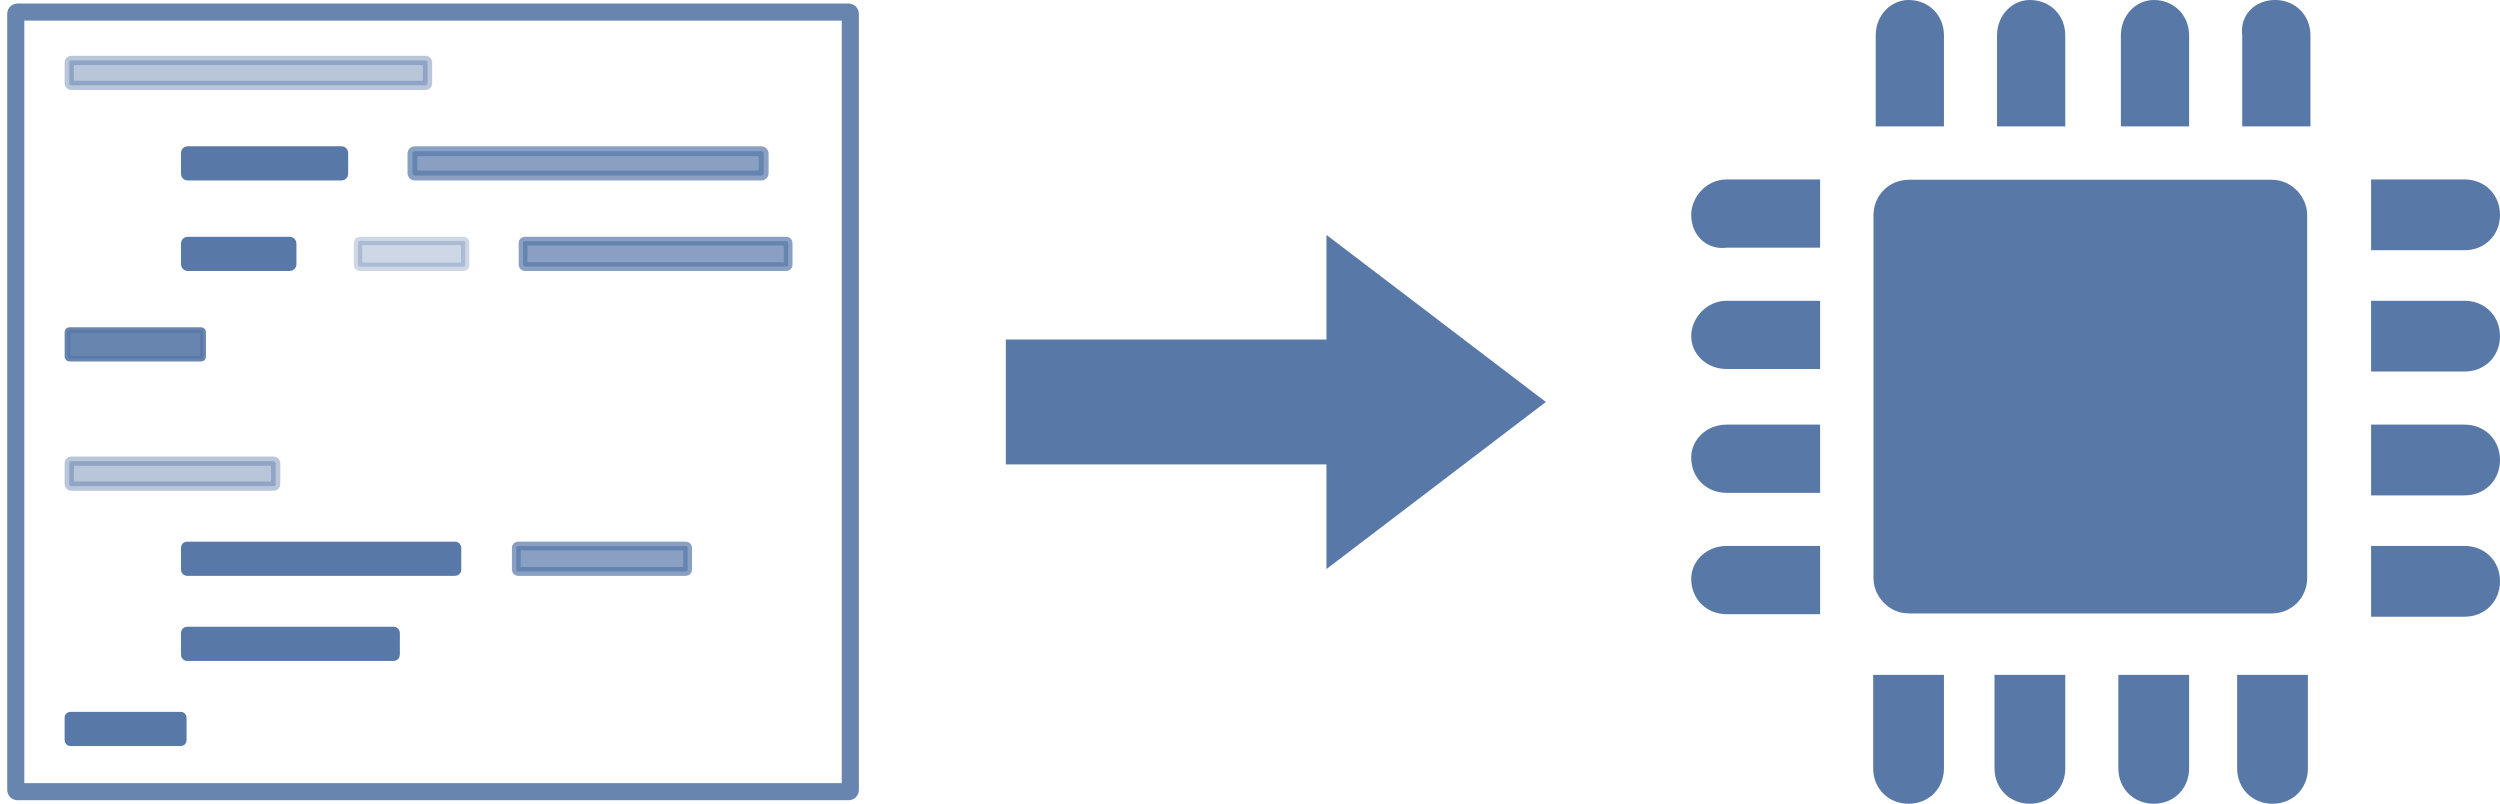 <?xml version="1.0" encoding="UTF-8" standalone="no"?>
<svg
   xmlns:dc="http://purl.org/dc/elements/1.1/"
   xmlns:cc="http://creativecommons.org/ns#"
   xmlns:rdf="http://www.w3.org/1999/02/22-rdf-syntax-ns#"
   xmlns:svg="http://www.w3.org/2000/svg"
   xmlns="http://www.w3.org/2000/svg"
   xmlns:sodipodi="http://sodipodi.sourceforge.net/DTD/sodipodi-0.dtd"
   xmlns:inkscape="http://www.inkscape.org/namespaces/inkscape"
   height="124.02"
   width="385.761"
   viewBox="0 0 385.761 124.02"
   version="1.1"
   id="svg5"
   sodipodi:docname="ISRPO-4.svg"
   inkscape:version="0.92.1 r15371">
  <defs
     id="defs9">
    <marker
       inkscape:stockid="Arrow2Send"
       orient="auto"
       refY="0"
       refX="0"
       id="marker5604"
       style="overflow:visible"
       inkscape:isstock="true">
      <path
         inkscape:connector-curvature="0"
         id="path5602"
         style="fill:#5878a8;fill-opacity:1;fill-rule:evenodd;stroke:#5878a8;stroke-width:0.625;stroke-linejoin:round;stroke-opacity:1"
         d="M 8.719,4.034 -2.207,0.016 8.719,-4.002 c -1.745,2.372 -1.735,5.617 -6e-7,8.035 z"
         transform="matrix(-0.3,0,0,-0.3,0.69,0)" />
    </marker>
    <marker
       inkscape:isstock="true"
       style="overflow:visible"
       id="Arrow2Lend"
       refX="0"
       refY="0"
       orient="auto"
       inkscape:stockid="Arrow2Lend">
      <path
         inkscape:connector-curvature="0"
         transform="matrix(-1.1,0,0,-1.1,-1.1,0)"
         d="M 8.719,4.034 -2.207,0.016 8.719,-4.002 c -1.745,2.372 -1.735,5.617 -6e-7,8.035 z"
         style="fill:#000000;fill-opacity:1;fill-rule:evenodd;stroke:#000000;stroke-width:0.625;stroke-linejoin:round;stroke-opacity:1"
         id="path4603" />
    </marker>
    <marker
       inkscape:isstock="true"
       style="overflow:visible"
       id="marker4866"
       refX="0"
       refY="0"
       orient="auto"
       inkscape:stockid="Arrow1Lend">
      <path
         inkscape:connector-curvature="0"
         transform="matrix(-0.8,0,0,-0.8,-10,0)"
         style="fill:#000000;fill-opacity:1;fill-rule:evenodd;stroke:#000000;stroke-width:1pt;stroke-opacity:1"
         d="M 0,0 5,-5 -12.5,0 5,5 Z"
         id="path4864" />
    </marker>
    <marker
       inkscape:isstock="true"
       style="overflow:visible"
       id="Arrow1Lend"
       refX="0"
       refY="0"
       orient="auto"
       inkscape:stockid="Arrow1Lend">
      <path
         inkscape:connector-curvature="0"
         transform="matrix(-0.8,0,0,-0.8,-10,0)"
         style="fill:#000000;fill-opacity:1;fill-rule:evenodd;stroke:#000000;stroke-width:1pt;stroke-opacity:1"
         d="M 0,0 5,-5 -12.5,0 5,5 Z"
         id="path4585" />
    </marker>
    <inkscape:path-effect
       only_selected="false"
       apply_with_weight="true"
       apply_no_weight="true"
       helper_size="0"
       steps="2"
       weight="33.333"
       is_visible="true"
       id="path-effect4580"
       effect="bspline" />
    <inkscape:path-effect
       only_selected="false"
       apply_with_weight="true"
       apply_no_weight="true"
       helper_size="0"
       steps="2"
       weight="33.333"
       is_visible="true"
       id="path-effect3907"
       effect="bspline" />
    <inkscape:path-effect
       only_selected="false"
       apply_with_weight="true"
       apply_no_weight="true"
       helper_size="0"
       steps="2"
       weight="33.333"
       is_visible="true"
       id="path-effect3903"
       effect="bspline" />
    <inkscape:path-effect
       only_selected="false"
       apply_with_weight="true"
       apply_no_weight="true"
       helper_size="0"
       steps="2"
       weight="33.333"
       is_visible="true"
       id="path-effect3899"
       effect="bspline" />
    <inkscape:path-effect
       fuse_tolerance="0"
       vertical_pattern="false"
       prop_units="false"
       tang_offset="0"
       normal_offset="0"
       spacing="0"
       scale_y_rel="false"
       prop_scale="0.265"
       copytype="single_stretched"
       pattern="M 0,5 C 0,2.24 2.24,0 5,0 7.76,0 10,2.24 10,5 10,7.76 7.76,10 5,10 2.24,10 0,7.76 0,5 Z"
       is_visible="true"
       id="path-effect3895"
       effect="skeletal" />
    <clipPath
       id="clippath_id2771268">
      <path
         id="path3013"
         d="M 0,0 H 76 V 76 H 0 V 0"
         inkscape:connector-curvature="0" />
    </clipPath>
    <inkscape:perspective
       id="perspective2997"
       inkscape:persp3d-origin="21.332493 : 12.118001 : 1"
       inkscape:vp_z="42.664986 : 18.177002 : 1"
       inkscape:vp_y="0 : 999.99996 : 0"
       inkscape:vp_x="0 : 18.177002 : 1"
       sodipodi:type="inkscape:persp3d" />
    <marker
       inkscape:stockid="Arrow2Send"
       orient="auto"
       refY="0"
       refX="0"
       id="marker5604-8"
       style="overflow:visible"
       inkscape:isstock="true">
      <path
         inkscape:connector-curvature="0"
         id="path5602-8"
         style="fill:#5878a8;fill-opacity:1;fill-rule:evenodd;stroke:#5878a8;stroke-width:0.625;stroke-linejoin:round;stroke-opacity:1"
         d="M 8.719,4.034 -2.207,0.016 8.719,-4.002 c -1.745,2.372 -1.735,5.617 -6e-7,8.035 z"
         transform="matrix(-0.3,0,0,-0.3,0.69,0)" />
    </marker>
  </defs>
  <sodipodi:namedview
     pagecolor="#ffffff"
     bordercolor="#666666"
     borderopacity="1"
     objecttolerance="10"
     gridtolerance="10"
     guidetolerance="10"
     inkscape:pageopacity="0"
     inkscape:pageshadow="2"
     inkscape:window-width="1440"
     inkscape:window-height="837"
     id="namedview7"
     showgrid="false"
     inkscape:zoom="0.921875"
     inkscape:cx="11.877228"
     inkscape:cy="72.607162"
     inkscape:window-x="-8"
     inkscape:window-y="-8"
     inkscape:window-maximized="1"
     inkscape:current-layer="svg5"
     fit-margin-top="0"
     fit-margin-left="0"
     fit-margin-right="0"
     fit-margin-bottom="0" />
  <g
     id="g4764"
     transform="translate(330.411,-107.789)">
    <path
       d="m -35.91,107.789 c -2.73,0 -5.07,2.341 -5.07,5.461 v 14.039 h 10.529 V 113.25 c 0,-3.12 -2.339,-5.461 -5.459,-5.461 z m 18.719,0 c -2.73,0 -5.068,2.341 -5.068,5.461 v 14.039 h 10.529 V 113.25 c 0,-3.12 -2.341,-5.461 -5.461,-5.461 z m 19.111,0 c -2.73,0 -5.07,2.341 -5.07,5.461 v 14.039 H 7.379 V 113.25 c 2e-7,-3.12 -2.339,-5.461 -5.459,-5.461 z m 18.719,0 c -3.12,0 -5.459,2.341 -5.068,5.461 v 14.039 H 26.1 V 113.25 c 0,-3.12 -2.341,-5.461 -5.461,-5.461 z m -84.629,27.689 c -3.12,0 -5.461,2.731 -5.461,5.461 0,3.12 2.341,5.46 5.461,5.07 h 14.43 v -10.531 z m 99.449,0 v 10.92 h 14.43 c 3.12,0 5.461,-2.339 5.461,-5.459 0,-3.12 -2.341,-5.461 -5.461,-5.461 z m -66.85,13.643 c -0.284,0.482 -0.577,0.958 -0.869,1.439 0.053,-0.041 0.11,-0.08 0.164,-0.119 0.222,-0.391 0.468,-0.874 0.705,-1.32 z m -32.6,5.078 c -3.12,0 -5.461,2.731 -5.461,5.461 0,2.73 2.341,5.068 5.461,5.068 h 14.43 v -10.529 z m 99.449,0 v 10.92 h 14.43 c 3.12,0 5.461,-2.339 5.461,-5.459 0,-3.12 -2.341,-5.461 -5.461,-5.461 z m -58.604,2.131 c -0.086,0.051 -0.169,0.106 -0.254,0.158 -0.035,0.053 -0.068,0.107 -0.104,0.16 0.067,-0.03 0.146,-0.058 0.18,-0.088 0.069,-0.062 0.126,-0.144 0.178,-0.23 z m -1.199,2.254 c 0.031,-0.048 -0.051,0.056 -0.111,0.129 0.005,0.001 0.01,9e-4 0.016,0.002 0.031,-0.044 0.066,-0.086 0.096,-0.131 z m -39.646,14.725 c -3.12,0 -5.461,2.34 -5.461,5.07 0,3.12 2.341,5.461 5.461,5.461 h 14.43 v -10.531 z m 99.449,0 v 10.92 h 14.43 c 3.12,0 5.461,-2.339 5.461,-5.459 0,-3.12 -2.341,-5.461 -5.461,-5.461 z m -32.475,4.678 c -0.008,0.006 -0.017,0.013 -0.029,0.023 l 0.016,-0.006 c 0.006,-0.005 0.012,-0.01 0.018,-0.016 -0.001,-6.8e-4 -0.003,-9e-4 -0.004,-0.002 z m -2.049,0.369 c -0.029,0.016 -0.055,0.045 -0.084,0.064 -0.031,0.032 -0.045,0.044 -0.078,0.078 -0.003,0.014 -0.006,0.027 -0.01,0.041 0.122,-0.108 0.244,-0.224 0.172,-0.184 z M -63.99,192.029 c -3.12,0 -5.461,2.34 -5.461,5.07 0,3.12 2.341,5.459 5.461,5.459 h 14.43 V 192.029 Z m 99.449,0 v 10.92 h 14.43 c 3.12,0 5.461,-2.339 5.461,-5.459 0,-3.12 -2.341,-5.461 -5.461,-5.461 z m -76.83,19.891 v 14.43 c 0,3.12 2.341,5.459 5.461,5.459 3.12,0 5.459,-2.339 5.459,-5.459 v -14.43 h -10.529 z m 18.721,0 v 14.43 c 0,3.12 2.339,5.459 5.459,5.459 3.12,0 5.461,-2.339 5.461,-5.459 v -14.43 h -10.529 z m 19.109,0 v 14.43 c 0,3.12 2.341,5.459 5.461,5.459 3.12,0 5.459,-2.339 5.459,-5.459 V 211.92 H -3.15 Z m 18.33,0 v 14.43 c 0,3.12 2.341,5.459 5.461,5.459 3.12,0 5.459,-2.339 5.459,-5.459 V 211.92 H 15.18 Z"
       style="fill:#5878a8;stroke-width:3.9"
       id="path1"
       inkscape:connector-curvature="0" />
    <rect
       ry="1.515"
       y="139.426"
       x="-37.424"
       height="59.119"
       width="59.119"
       id="rect4754"
       style="fill:#5878a8;fill-opacity:1;stroke:#5878a8;stroke-width:7.805;stroke-linecap:round;stroke-miterlimit:4;stroke-dasharray:none;stroke-opacity:1" />
  </g>
  <svg
     id="svg4"
     width="87"
     height="38"
     version="1.1"
     inkscape:version="0.48.4 r9939"
     transform="translate(301.123,-104.535)">
    <defs
       id="defs6" />
    <svg
       id="layer1-3"
       version="1.1"
       inkscape:version="0.48.4 r9939"
       width="100%"
       height="100%">
      <g
         transform="translate(-14.591,6.539)"
         id="g9">
        <svg
           id="g10598"
           version="1.1"
           inkscape:version="0.48.4 r9939"
           width="100%"
           height="100%">
          <g
             transform="matrix(1,0,0,1.006,-8.409,-25.648)"
             id="g12">
            <svg
               id="svg10583"
               width="76"
               height="76"
               version="1.1"
               inkscape:version="0.48.4 r9939">
              <defs
                 id="defs15" />
              <path
                 id="path10590"
                 d=""
                 inkscape:connector-curvature="0"
                 style="fill:#ffffff" />
            </svg>
          </g>
        </svg>
        <svg
           id="g10622"
           version="1.1"
           inkscape:version="0.48.4 r9939"
           width="100%"
           height="100%">
          <g
             transform="matrix(0.523,0,0,0.523,38.189,-5.999)"
             id="g19">
            <svg
               id="svg10607"
               width="76"
               height="76"
               version="1.1"
               inkscape:version="0.48.4 r9939">
              <defs
                 id="defs22" />
              <path
                 id="path10614"
                 d=""
                 inkscape:connector-curvature="0"
                 style="fill:#ffffff" />
            </svg>
          </g>
        </svg>
        <svg
           id="g10629"
           version="1.1"
           inkscape:version="0.48.4 r9939"
           width="100%"
           height="100%">
          <g
             transform="matrix(1,0,0,1.006,48.912,-25.51)"
             id="g26">
            <svg
               id="svg10631"
               width="76"
               height="76"
               version="1.1"
               inkscape:version="0.48.4 r9939">
              <defs
                 id="defs29" />
              <path
                 id="path10639"
                 d=""
                 inkscape:connector-curvature="0"
                 style="fill:#ffffff" />
            </svg>
          </g>
        </svg>
      </g>
    </svg>
  </svg>
  <style
     type="text/css"
     id="style2">
	.st0{fill:#05A0D5;}
	.st1{clip-path:url(#SVGID_2_);fill-rule:evenodd;clip-rule:evenodd;fill:#05A0D5;}
	.st2{fill:none;stroke:#05A0D5;stroke-miterlimit:10;}
	.st3{fill:none;stroke:#05A0D5;stroke-width:2;stroke-miterlimit:10;}
	.st4{clip-path:url(#SVGID_4_);fill-rule:evenodd;clip-rule:evenodd;fill:#05A0D5;}
	.st5{clip-path:url(#SVGID_6_);fill-rule:evenodd;clip-rule:evenodd;fill:#05A0D5;}
	.st6{clip-path:url(#SVGID_8_);fill-rule:evenodd;clip-rule:evenodd;fill:#05A0D5;}
	.st7{clip-path:url(#SVGID_10_);fill-rule:evenodd;clip-rule:evenodd;fill:#05A0D5;}
	.st8{clip-path:url(#SVGID_12_);fill-rule:evenodd;clip-rule:evenodd;fill:#05A0D5;}
	.st9{clip-path:url(#SVGID_14_);fill-rule:evenodd;clip-rule:evenodd;fill:#05A0D5;}
	.st10{fill:none;}
	.st11{fill:#FFFFFF;}
	.st12{fill:#1C3D72;}
	.st13{fill:#461F63;}
	.st14{fill:#3EA4A8;}
	.st15{fill:#0C4C32;}
	.st16{fill:#839027;}
	.st17{fill:#DE9527;}
	.st18{fill:#D16C1B;}
	.st19{fill:#8B8271;}
	.st20{clip-path:url(#SVGID_16_);}
	.st21{clip-path:url(#SVGID_20_);}
	.st22{clip-path:url(#SVGID_24_);fill:#1C3D72;}
	.st23{clip-path:url(#SVGID_26_);}
	.st24{clip-path:url(#SVGID_30_);}
	.st25{clip-path:url(#SVGID_34_);}
	.st26{clip-path:url(#SVGID_38_);fill:#461F63;}
	.st27{clip-path:url(#SVGID_40_);}
	.st28{clip-path:url(#SVGID_44_);fill:#0C4C32;}
</style>
  <g
     id="g4650"
     transform="translate(-2.712,-0.794)">
    <rect
       ry="0.292"
       y="10.118"
       x="13.398"
       height="3.848"
       width="55.286"
       id="rect4502"
       style="opacity:0.42;fill:#5878a8;fill-opacity:1;stroke:#5878a8;stroke-width:1.429;stroke-linecap:round;stroke-miterlimit:4;stroke-dasharray:none;stroke-opacity:1" />
    <rect
       ry="0.292"
       y="24.081"
       x="31.35"
       height="3.849"
       width="24.369"
       id="rect4504"
       style="fill:#5878a8;fill-opacity:1;stroke:#5878a8;stroke-width:1.428;stroke-linecap:round;stroke-miterlimit:4;stroke-dasharray:none;stroke-opacity:1" />
    <rect
       ry="0.332"
       y="24.129"
       x="66.355"
       height="3.754"
       width="54.195"
       id="rect4506"
       style="opacity:0.7;fill:#5878a8;fill-opacity:1;stroke:#5878a8;stroke-width:1.524;stroke-linecap:round;stroke-miterlimit:4;stroke-dasharray:none;stroke-opacity:1" />
    <rect
       ry="0.348"
       y="37.999"
       x="31.305"
       height="3.938"
       width="16.479"
       id="rect4508"
       style="fill:#5878a8;fill-opacity:1;stroke:#5878a8;stroke-width:1.339;stroke-linecap:round;stroke-miterlimit:4;stroke-dasharray:none;stroke-opacity:1" />
    <rect
       ry="0.235"
       y="37.974"
       x="57.958"
       height="3.99"
       width="16.531"
       id="rect4513"
       style="opacity:0.3;fill:#5878a8;fill-opacity:1;stroke:#5878a8;stroke-width:1.287;stroke-linecap:round;stroke-miterlimit:4;stroke-dasharray:none;stroke-opacity:1" />
    <rect
       ry="0.26"
       y="38.006"
       x="83.423"
       height="3.926"
       width="40.902"
       id="rect4515"
       style="opacity:0.7;fill:#5878a8;fill-opacity:1;stroke:#5878a8;stroke-width:1.352;stroke-linecap:round;stroke-miterlimit:4;stroke-dasharray:none;stroke-opacity:1" />
    <rect
       ry="0.292"
       y="51.731"
       x="13.121"
       height="4.401"
       width="20.932"
       id="rect4517"
       style="opacity:0.9;fill:#5878a8;fill-opacity:1;stroke:#5878a8;stroke-width:0.876;stroke-linecap:round;stroke-miterlimit:4;stroke-dasharray:none;stroke-opacity:1" />
    <rect
       ry="0.292"
       y="71.954"
       x="13.397"
       height="3.848"
       width="31.849"
       id="rect4519"
       style="opacity:0.42;fill:#5878a8;fill-opacity:1;stroke:#5878a8;stroke-width:1.429;stroke-linecap:round;stroke-miterlimit:4;stroke-dasharray:none;stroke-opacity:1" />
    <rect
       ry="0.26"
       y="85.048"
       x="31.311"
       height="3.926"
       width="41.9"
       id="rect4521"
       style="fill:#5878a8;fill-opacity:1;stroke:#5878a8;stroke-width:1.352;stroke-linecap:round;stroke-miterlimit:4;stroke-dasharray:none;stroke-opacity:1" />
    <rect
       ry="0.26"
       y="85.048"
       x="82.376"
       height="3.926"
       width="26.441"
       id="rect4523"
       style="opacity:0.7;fill:#5878a8;fill-opacity:1;stroke:#5878a8;stroke-width:1.352;stroke-linecap:round;stroke-miterlimit:4;stroke-dasharray:none;stroke-opacity:1" />
    <rect
       ry="0.26"
       y="98.18"
       x="31.311"
       height="3.926"
       width="32.425"
       id="rect4529"
       style="fill:#5878a8;fill-opacity:1;stroke:#5878a8;stroke-width:1.352;stroke-linecap:round;stroke-miterlimit:4;stroke-dasharray:none;stroke-opacity:1" />
    <rect
       ry="0.235"
       y="111.279"
       x="13.327"
       height="3.99"
       width="17.529"
       id="rect4531"
       style="opacity:1;fill:#5878a8;fill-opacity:1;stroke:#5878a8;stroke-width:1.287;stroke-linecap:round;stroke-miterlimit:4;stroke-dasharray:none;stroke-opacity:1" />
    <rect
       ry="0.258"
       y="2.655"
       x="5.145"
       height="120.297"
       width="128.774"
       id="rect4533"
       style="opacity:0.9;fill:none;fill-opacity:1;stroke:#5878a8;stroke-width:2.639;stroke-linecap:round;stroke-miterlimit:4;stroke-dasharray:none;stroke-opacity:1" />
  </g>
  <g
     id="g4625"
     transform="matrix(0.651,0,0,0.651,155.203,20.362)">
    <path
       d="M 19,0 32,9.9 19,19.8 V 13.6 H 0 V 6.2 h 19 z"
       transform="matrix(4,0,0,4,0,24.4)"
       id="path1-1"
       inkscape:connector-curvature="0"
       style="fill:#5878a8" />
  </g>
</svg>
